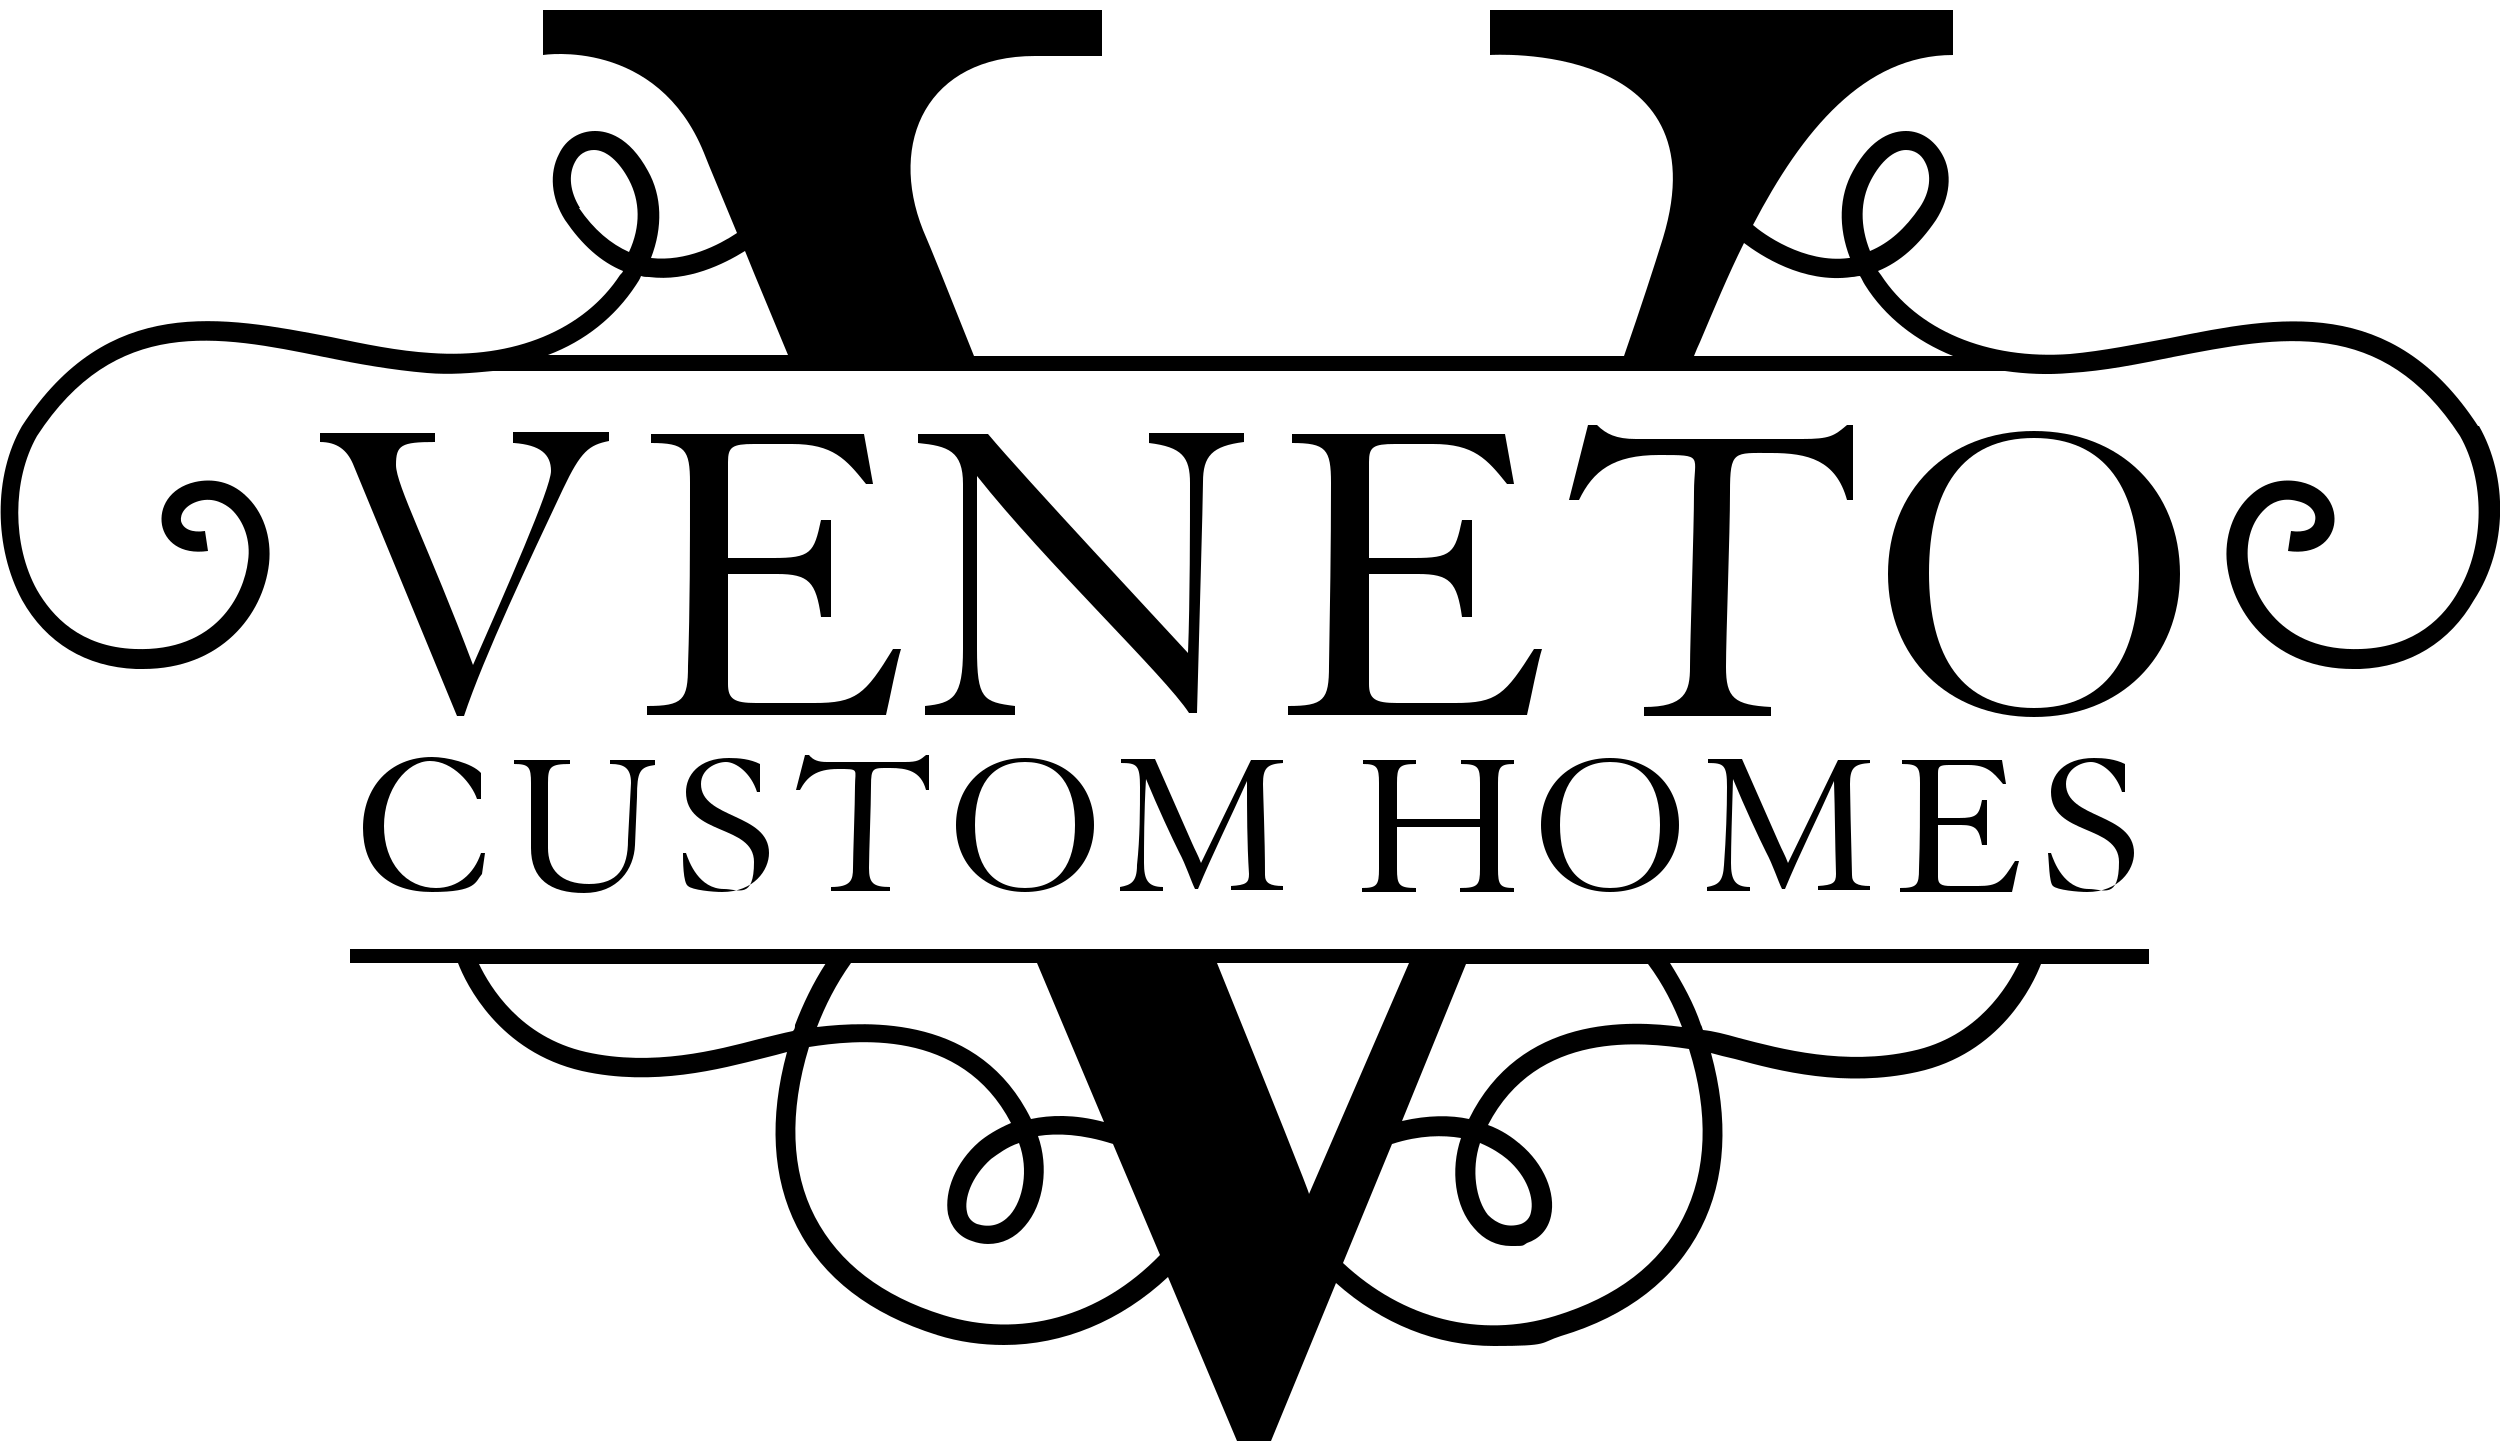 <?xml version="1.0" encoding="UTF-8"?>
<svg id="Layer_1" xmlns="http://www.w3.org/2000/svg" xmlns:xlink="http://www.w3.org/1999/xlink" version="1.1" viewBox="0 0 250 145">
  <!-- Generator: Adobe Illustrator 29.3.1, SVG Export Plug-In . SVG Version: 2.1.0 Build 151)  -->
  <g>
    <g>
      <path d="M51.4,44.3c2.6.2,3.7,1.1,3.7,2.8s-4.5,11.9-7.8,19.4c-4.4-11.7-7.7-18-7.7-20s.5-2.3,3.9-2.3v-.9h-11.5v.9c1.7,0,2.7.8,3.3,2.2l10.4,25.2h.7c2-6,6.6-15.7,9.9-22.7,1.8-3.8,2.6-4.4,4.6-4.8v-.9h-9.6v1.1h.1Z"/>
      <path d="M81.4,70.3h-5.8c-2.2,0-2.8-.4-2.8-1.9v-11h4.9c3.2,0,3.9.8,4.4,4.3h1v-9.7h-1c-.7,3.3-1,3.8-4.8,3.8h-4.5v-9.6c0-1.5.4-1.8,2.6-1.8h3.8c4.1,0,5.4,1.5,7.4,4h.7l-.9-5h-21.3v.9c3.4,0,3.9.6,3.9,4,0,6.4,0,12.5-.2,18.3,0,3.4-.5,4-4.1,4v.9h23.9c.4-1.7,1.1-5.4,1.5-6.6h-.8c-2.8,4.6-3.7,5.4-7.9,5.4Z"/>
      <path d="M114.9,44.3c3.3.4,4.1,1.4,4.1,4,0,4.2,0,11.8-.2,17-2.1-2.3-16.5-17.7-20-21.9h-7v.9c3,.3,4.5.8,4.5,4.1v16.5c0,4.9-1,5.4-3.8,5.7v.9h9v-.9c-3.2-.4-3.8-.7-3.8-5.7v-17.3h0c6.8,8.6,18.9,20.1,21.2,23.7h.8c.2-7.7.6-21.4.6-23.1,0-2.6.9-3.6,4.1-4v-.9h-9.5v1h0Z"/>
      <path d="M145.5,70.3h-5.8c-2.2,0-2.8-.4-2.8-1.9v-11h4.9c3.2,0,3.9.8,4.4,4.3h1v-9.7h-1c-.7,3.3-1,3.8-4.8,3.8h-4.5v-9.6c0-1.5.4-1.8,2.6-1.8h3.8c4.1,0,5.4,1.5,7.4,4h.7l-.9-5h-21.3v.9c3.4,0,3.9.6,3.9,4,0,6.4-.1,12.5-.2,18.3,0,3.4-.5,4-4.1,4v.9h23.9c.4-1.7,1.1-5.4,1.5-6.6h-.8c-2.9,4.6-3.7,5.4-7.9,5.4Z"/>
      <path d="M180.2,43.9h-16.6c-2,0-3-.5-3.9-1.4h-.9l-1.9,7.5h1c1.4-2.9,3.4-4.5,8-4.5s3.5,0,3.5,3.7-.4,15-.4,17.5-.5,4-4.6,4v.9h12.7v-.9c-3.7-.2-4.5-.9-4.5-4s.4-13.3.4-17.5.4-3.9,4.1-3.9,6.5.7,7.6,4.7h.6v-7.5h-.6c-1.3,1.1-1.7,1.4-4.5,1.4Z"/>
      <path d="M203.4,43.1c-8.7,0-14.6,6-14.6,14.3s5.9,14.3,14.6,14.3,14.6-6,14.6-14.3-5.9-14.3-14.6-14.3ZM203.4,70.8c-7.2,0-10.5-5.1-10.5-13.5s3.3-13.5,10.5-13.5,10.5,5.1,10.5,13.5-3.3,13.5-10.5,13.5Z"/>
    </g>
    <g>
      <path d="M43.6,88.8c-3,0-5.2-2.5-5.2-6.2s2.3-6.5,4.6-6.5,4.2,2.3,4.7,3.8h.4v-2.6c-.9-1-3.4-1.6-4.9-1.6-4.3,0-6.9,3.1-6.9,7.1s2.4,6.4,6.9,6.4,4.3-1,5-1.8l.3-2.1h-.4c-.7,2.1-2.3,3.5-4.5,3.5Z"/>
      <path d="M61.1,76.4c1.3,0,2,.4,2,1.9l-.3,5.7c0,2.8-1,4.4-3.9,4.4s-4.1-1.5-4.1-3.6v-6.5c0-1.6.2-1.9,2.2-1.9v-.4h-5.6v.4c1.5,0,1.7.3,1.7,1.9v6.5c0,3.1,1.9,4.5,5.3,4.5s5-2.4,5.1-4.8l.2-4.8c0-2.6.3-3,1.8-3.2v-.5h-4.5v.4h0Z"/>
      <path d="M70.1,78.4c0-1.5,1.5-2.2,2.5-2.2s2.5,1.1,3.1,3h.3v-2.8c-1-.5-2.1-.6-3.1-.6-3.1,0-4.3,1.8-4.3,3.4,0,4.4,6.8,3.2,6.8,7s-1.6,2.7-3,2.7c-2.5,0-3.5-2.7-3.8-3.6h-.3c0,.7,0,3,.5,3.3.4.4,2.5.6,3.4.6,3.2,0,4.7-2.2,4.7-3.9,0-4-6.8-3.4-6.8-6.9Z"/>
      <path d="M90.5,76.2h-7.8c-.9,0-1.4-.2-1.8-.7h-.4l-.9,3.5h.4c.7-1.3,1.6-2.1,3.8-2.1s1.7,0,1.7,1.7-.2,7-.2,8.2-.2,1.9-2.2,1.9v.4h5.9v-.4c-1.7,0-2.1-.4-2.1-1.9s.2-6.3.2-8.2.2-1.8,1.9-1.8,3.1.3,3.6,2.2h.3v-3.5h-.3c-.6.5-.8.7-2.1.7Z"/>
      <path d="M102.5,75.8c-4.1,0-6.9,2.8-6.9,6.7s2.8,6.7,6.9,6.7,6.9-2.8,6.9-6.7-2.8-6.7-6.9-6.7ZM102.5,88.8c-3.4,0-5-2.4-5-6.3s1.6-6.3,5-6.3,5,2.4,5,6.3-1.6,6.3-5,6.3Z"/>
      <path d="M120.1,86.3c-.3-.8-.6-1.3-.9-2l-3.7-8.4h-3.4v.4c1.6,0,1.9.2,1.9,2.4s0,5.1-.3,7.8c0,1.7-.6,2-1.7,2.2v.4h4.3v-.4c-1.5,0-1.9-.7-1.9-2.4s0-5.1.2-8.4h0c1.2,2.9,2.6,5.9,3.3,7.3.7,1.3,1.2,2.9,1.6,3.7h.3c1.4-3.4,3.3-7.2,4.9-10.8h0c0,3,0,6.2.2,9.3,0,.9-.3,1.1-1.8,1.2v.4h5.2v-.4c-1.3,0-1.8-.3-1.8-1.1,0-3.7-.2-8.3-.2-9.1,0-1.6.4-2,2-2.1v-.3h-3.2l-5,10.3Z"/>
      <path d="M146.1,76.4c1.7,0,1.9.3,1.9,1.9v3.6h-8.3v-3.6c0-1.6.2-1.9,1.9-1.9v-.4h-5.3v.4c1.4,0,1.6.3,1.6,1.9v8.6c0,1.6-.2,1.9-1.7,1.9v.4h5.4v-.4c-1.7,0-1.9-.3-1.9-1.9v-4.2h8.3v4.2c0,1.6-.2,1.9-2,1.9v.4h5.4v-.4c-1.4,0-1.6-.3-1.6-1.9v-8.6c0-1.6.2-1.9,1.6-1.9v-.4h-5.3v.4h0Z"/>
      <path d="M161,75.8c-4.1,0-6.9,2.8-6.9,6.7s2.8,6.7,6.9,6.7,6.9-2.8,6.9-6.7-2.8-6.7-6.9-6.7ZM161,88.8c-3.4,0-5-2.4-5-6.3s1.6-6.3,5-6.3,5,2.4,5,6.3-1.6,6.3-5,6.3Z"/>
      <path d="M178.8,86.3c-.3-.8-.6-1.3-.9-2l-3.7-8.4h-3.4v.4c1.6,0,1.9.2,1.9,2.4s-.1,5.1-.3,7.8c-.1,1.7-.6,2-1.7,2.2v.4h4.3v-.4c-1.5,0-1.9-.7-1.9-2.4s.1-5.1.2-8.4h0c1.2,2.9,2.6,5.9,3.3,7.3.7,1.3,1.2,2.9,1.6,3.7h.3c1.4-3.4,3.3-7.2,4.9-10.8h0c.1,3,.1,6.2.2,9.3,0,.9-.3,1.1-1.8,1.2v.4h5.2v-.4c-1.3,0-1.8-.3-1.8-1.1-.1-3.7-.2-8.3-.2-9.1,0-1.6.4-2,2-2.1v-.3h-3.2l-5,10.3Z"/>
      <path d="M197.8,88.6h-2.7c-1,0-1.3-.2-1.3-.9v-5.2h2.3c1.5,0,1.8.4,2.1,2h.5v-4.5h-.5c-.3,1.5-.5,1.8-2.3,1.8h-2.1v-4.5c0-.7.2-.8,1.2-.8h1.8c1.9,0,2.5.7,3.5,1.9h.3l-.4-2.4h-10v.4c1.6,0,1.8.3,1.8,1.9,0,3,0,5.9-.1,8.6,0,1.6-.2,1.9-1.9,1.9v.4h11.2c.2-.8.5-2.5.7-3.1h-.4c-1.3,2.1-1.7,2.5-3.7,2.5Z"/>
      <path d="M206.6,78.4c0-1.5,1.5-2.2,2.5-2.2s2.5,1.1,3.1,3h.3v-2.8c-1-.5-2.1-.6-3.1-.6-3.1,0-4.3,1.8-4.3,3.4,0,4.4,6.8,3.2,6.8,7s-1.6,2.7-3,2.7c-2.5,0-3.5-2.7-3.8-3.6h-.3c.1.7.1,3,.5,3.3.4.4,2.5.6,3.4.6,3.2,0,4.7-2.2,4.7-3.9,0-4-6.8-3.4-6.8-6.9Z"/>
    </g>
  </g>
  <g>
    <path d="M247.8,42.6c-8.6-13.2-19.9-11-30.8-8.8-3.3.6-6.7,1.3-10,1.6-8.3.6-15.3-2.4-18.9-7.9-.1-.1-.2-.3-.3-.4,2.2-.9,4.1-2.6,5.8-5.1,1.4-2.2,1.7-4.7.6-6.6-.8-1.4-2.1-2.3-3.6-2.3h0c-1.2,0-3.4.5-5.3,4-1.4,2.5-1.5,5.6-.3,8.7h-.1c-4.5.6-8.7-2.5-9.6-3.3,4.9-9.4,11.1-17,20-17V1h-46.3v4.5s23.3-1.5,17.3,18.3c-.9,2.9-2.2,6.9-3.9,11.8h-65c-2.5-6.3-4.4-11-5.1-12.6-3.5-8.8.4-17.4,11.2-17.4h6.7V1h-55.9v4.5s11.4-1.8,16.1,9.8c.5,1.3,1.7,4.1,3.3,8-1.8,1.2-5.1,2.9-8.6,2.5h0c1.2-3.1,1.1-6.2-.3-8.7-1.9-3.5-4.1-4-5.3-4h0c-1.5,0-2.9.8-3.6,2.3-1,1.9-.8,4.4.6,6.6,1.7,2.5,3.6,4.2,5.8,5.1,0,.1-.2.3-.3.4-3.6,5.5-10.6,8.4-18.9,7.8-3.3-.2-6.7-.9-10-1.6-11-2.1-22.3-4.3-30.9,8.9-2.9,5-2.8,12.2,0,17.4,2.4,4.3,6.4,6.7,11.4,6.9h.7c7.8,0,12-5.4,12.6-10.5.3-2.7-.6-5.3-2.4-6.9-1.4-1.3-3.2-1.7-5-1.3-2.6.6-3.6,2.6-3.3,4.3.3,1.6,1.8,3,4.6,2.6l-.3-2c-1.3.2-2.2-.2-2.4-1-.1-.7.4-1.6,1.8-2,1.5-.4,2.6.3,3.2.8,1.3,1.2,2,3.2,1.7,5.2-.4,3.4-3.2,9.1-11.3,8.8-5.5-.2-8.3-3.3-9.8-5.9-2.5-4.5-2.5-11,0-15.4,7.8-12,18-10.1,28.7-7.9,3.4.7,6.8,1.3,10.3,1.6,2.3.2,4.5,0,6.6-.2h151.2c2.1.3,4.3.4,6.5.2,3.4-.2,6.9-.9,10.3-1.6,10.8-2.1,20.9-4.1,28.7,7.9,2.5,4.4,2.5,10.9-.1,15.4-1.4,2.6-4.3,5.7-9.8,5.9-8,.3-10.9-5.3-11.3-8.8-.2-2.1.4-4,1.7-5.2.6-.6,1.7-1.2,3.2-.8,1.4.3,2,1.2,1.8,2-.1.8-1.1,1.2-2.4,1l-.3,2c2.8.4,4.3-1,4.6-2.6.3-1.7-.7-3.7-3.3-4.3-1.8-.4-3.6,0-5,1.3-1.8,1.6-2.7,4.2-2.4,6.9.6,5.1,4.8,10.5,12.6,10.5h.7c5-.2,9-2.7,11.4-6.9,3.4-5.2,3.4-12.3.5-17.4ZM187.1,18c1-1.9,2.3-3,3.5-3h0c.8,0,1.5.4,1.9,1.2.7,1.3.5,3-.5,4.5-1.5,2.2-3.1,3.6-5,4.4-1-2.5-1-5,.1-7.1ZM58,20.8c-1-1.6-1.2-3.3-.5-4.6.4-.8,1.1-1.2,1.9-1.2h0c1.2,0,2.5,1.1,3.5,3,1.1,2.1,1.2,4.6,0,7.2-1.8-.8-3.5-2.2-5-4.4ZM63.6,28.5c.2-.3.4-.6.5-.9.3.1.5.1.8.1,3.9.5,7.5-1.3,9.6-2.6,1.2,3,2.7,6.5,4.3,10.4h-24c3.7-1.4,6.7-3.8,8.8-7ZM169.4,35.6c.2-.5.4-1,.6-1.4,1.4-3.3,2.8-6.7,4.4-9.9,1.6,1.2,5.9,4.1,10.8,3.4.3,0,.5-.1.8-.1.2.3.3.6.5.9,2,3.2,5.1,5.6,8.8,7.1,0,0-25.9,0-25.9,0Z"/>
    <path d="M35,96.3h10.8c.8,2.1,4.1,8.9,12.4,10.8,7.2,1.6,13.8-.2,18.2-1.3.8-.2,1.6-.4,2.3-.6-1.8,6.6-1.5,12.6,1,17.5,2.6,5.1,7.3,8.7,14,10.8,2.2.7,4.5,1,6.7,1,5.9,0,11.7-2.4,16.4-6.8l6.9,16.4h3.4l6.5-15.8c4.6,4.1,10.1,6.3,15.8,6.3s4.5-.3,6.7-1c6.7-2,11.4-5.7,14-10.8,2.5-4.9,2.8-10.9,1-17.5.7.2,1.5.4,2.4.6,4.4,1.2,11,2.9,18.2,1.3,8.3-1.8,11.6-8.7,12.4-10.8h10.8v-1.5H35v1.4ZM94.3,131.5c-6.1-1.9-10.4-5.2-12.8-9.8-2.4-4.6-2.6-10.5-.6-17,4.5-.7,15.2-2,20.2,7.6-1.4.6-2.5,1.3-3.2,1.9-2.3,2-3.5,4.9-3.1,7.2.3,1.3,1.1,2.3,2.4,2.7.5.2,1.1.3,1.6.3,1.4,0,2.7-.6,3.7-1.8,1.9-2.2,2.4-5.9,1.3-9,1.9-.3,4.4-.2,7.5.8l4.7,11.1c-6,6.2-14,8.4-21.7,6ZM101.9,114.3c1,2.7.4,5.7-.9,7.2-.9,1-2,1.3-3.3.9-.5-.2-.9-.6-1-1.2-.3-1.3.4-3.5,2.4-5.3.7-.5,1.6-1.2,2.8-1.6ZM121.7,96.3h19.2l-10,23.1c.1,0-3.7-9.5-9.2-23.1ZM168.3,121.8c-2.3,4.6-6.6,7.9-12.8,9.8-7.5,2.3-15.2.3-21.2-5.3l4.9-11.9c2.8-.9,5.1-.9,6.9-.6-1.1,3.2-.6,6.9,1.3,9,1,1.2,2.3,1.8,3.7,1.8s1.1,0,1.6-.3c1.2-.4,2.1-1.3,2.4-2.7.5-2.3-.7-5.2-3.1-7.2-.7-.6-1.8-1.4-3.2-1.9,4.9-9.5,15.5-8.3,20.1-7.6,2,6.4,1.8,12.2-.6,16.9ZM148,114.3c1.2.5,2.1,1.1,2.7,1.6,2.1,1.8,2.7,4,2.4,5.3-.1.6-.5,1-1,1.2-1.3.4-2.4,0-3.3-.9-1.2-1.5-1.7-4.5-.8-7.2ZM201.9,96.3c-1.1,2.3-4.1,7.4-10.7,8.8-6.7,1.5-13.1-.2-17.3-1.3-1.4-.4-2.6-.7-3.6-.8-.1-.2-.1-.4-.2-.5-.7-2.1-1.8-4.1-3.1-6.2h34.9ZM168.2,102.7c-5.2-.7-16.2-1.2-21.3,9.2-1.8-.4-4.1-.4-6.7.2l6.4-15.7h18.2c1.5,2,2.6,4.2,3.4,6.3ZM103.7,96.3l6.7,15.9c-3-.8-5.4-.7-7.3-.3-5.1-10.4-16.2-9.8-21.4-9.2.8-2.1,1.9-4.3,3.4-6.4h18.6ZM82.6,96.3c-1.3,2-2.3,4.1-3.1,6.2,0,.2,0,.4-.2.6-1,.2-2.1.5-3.4.8-4.2,1.1-10.6,2.8-17.3,1.3-6.6-1.5-9.6-6.5-10.7-8.8h34.7Z"/>
  </g>
</svg>